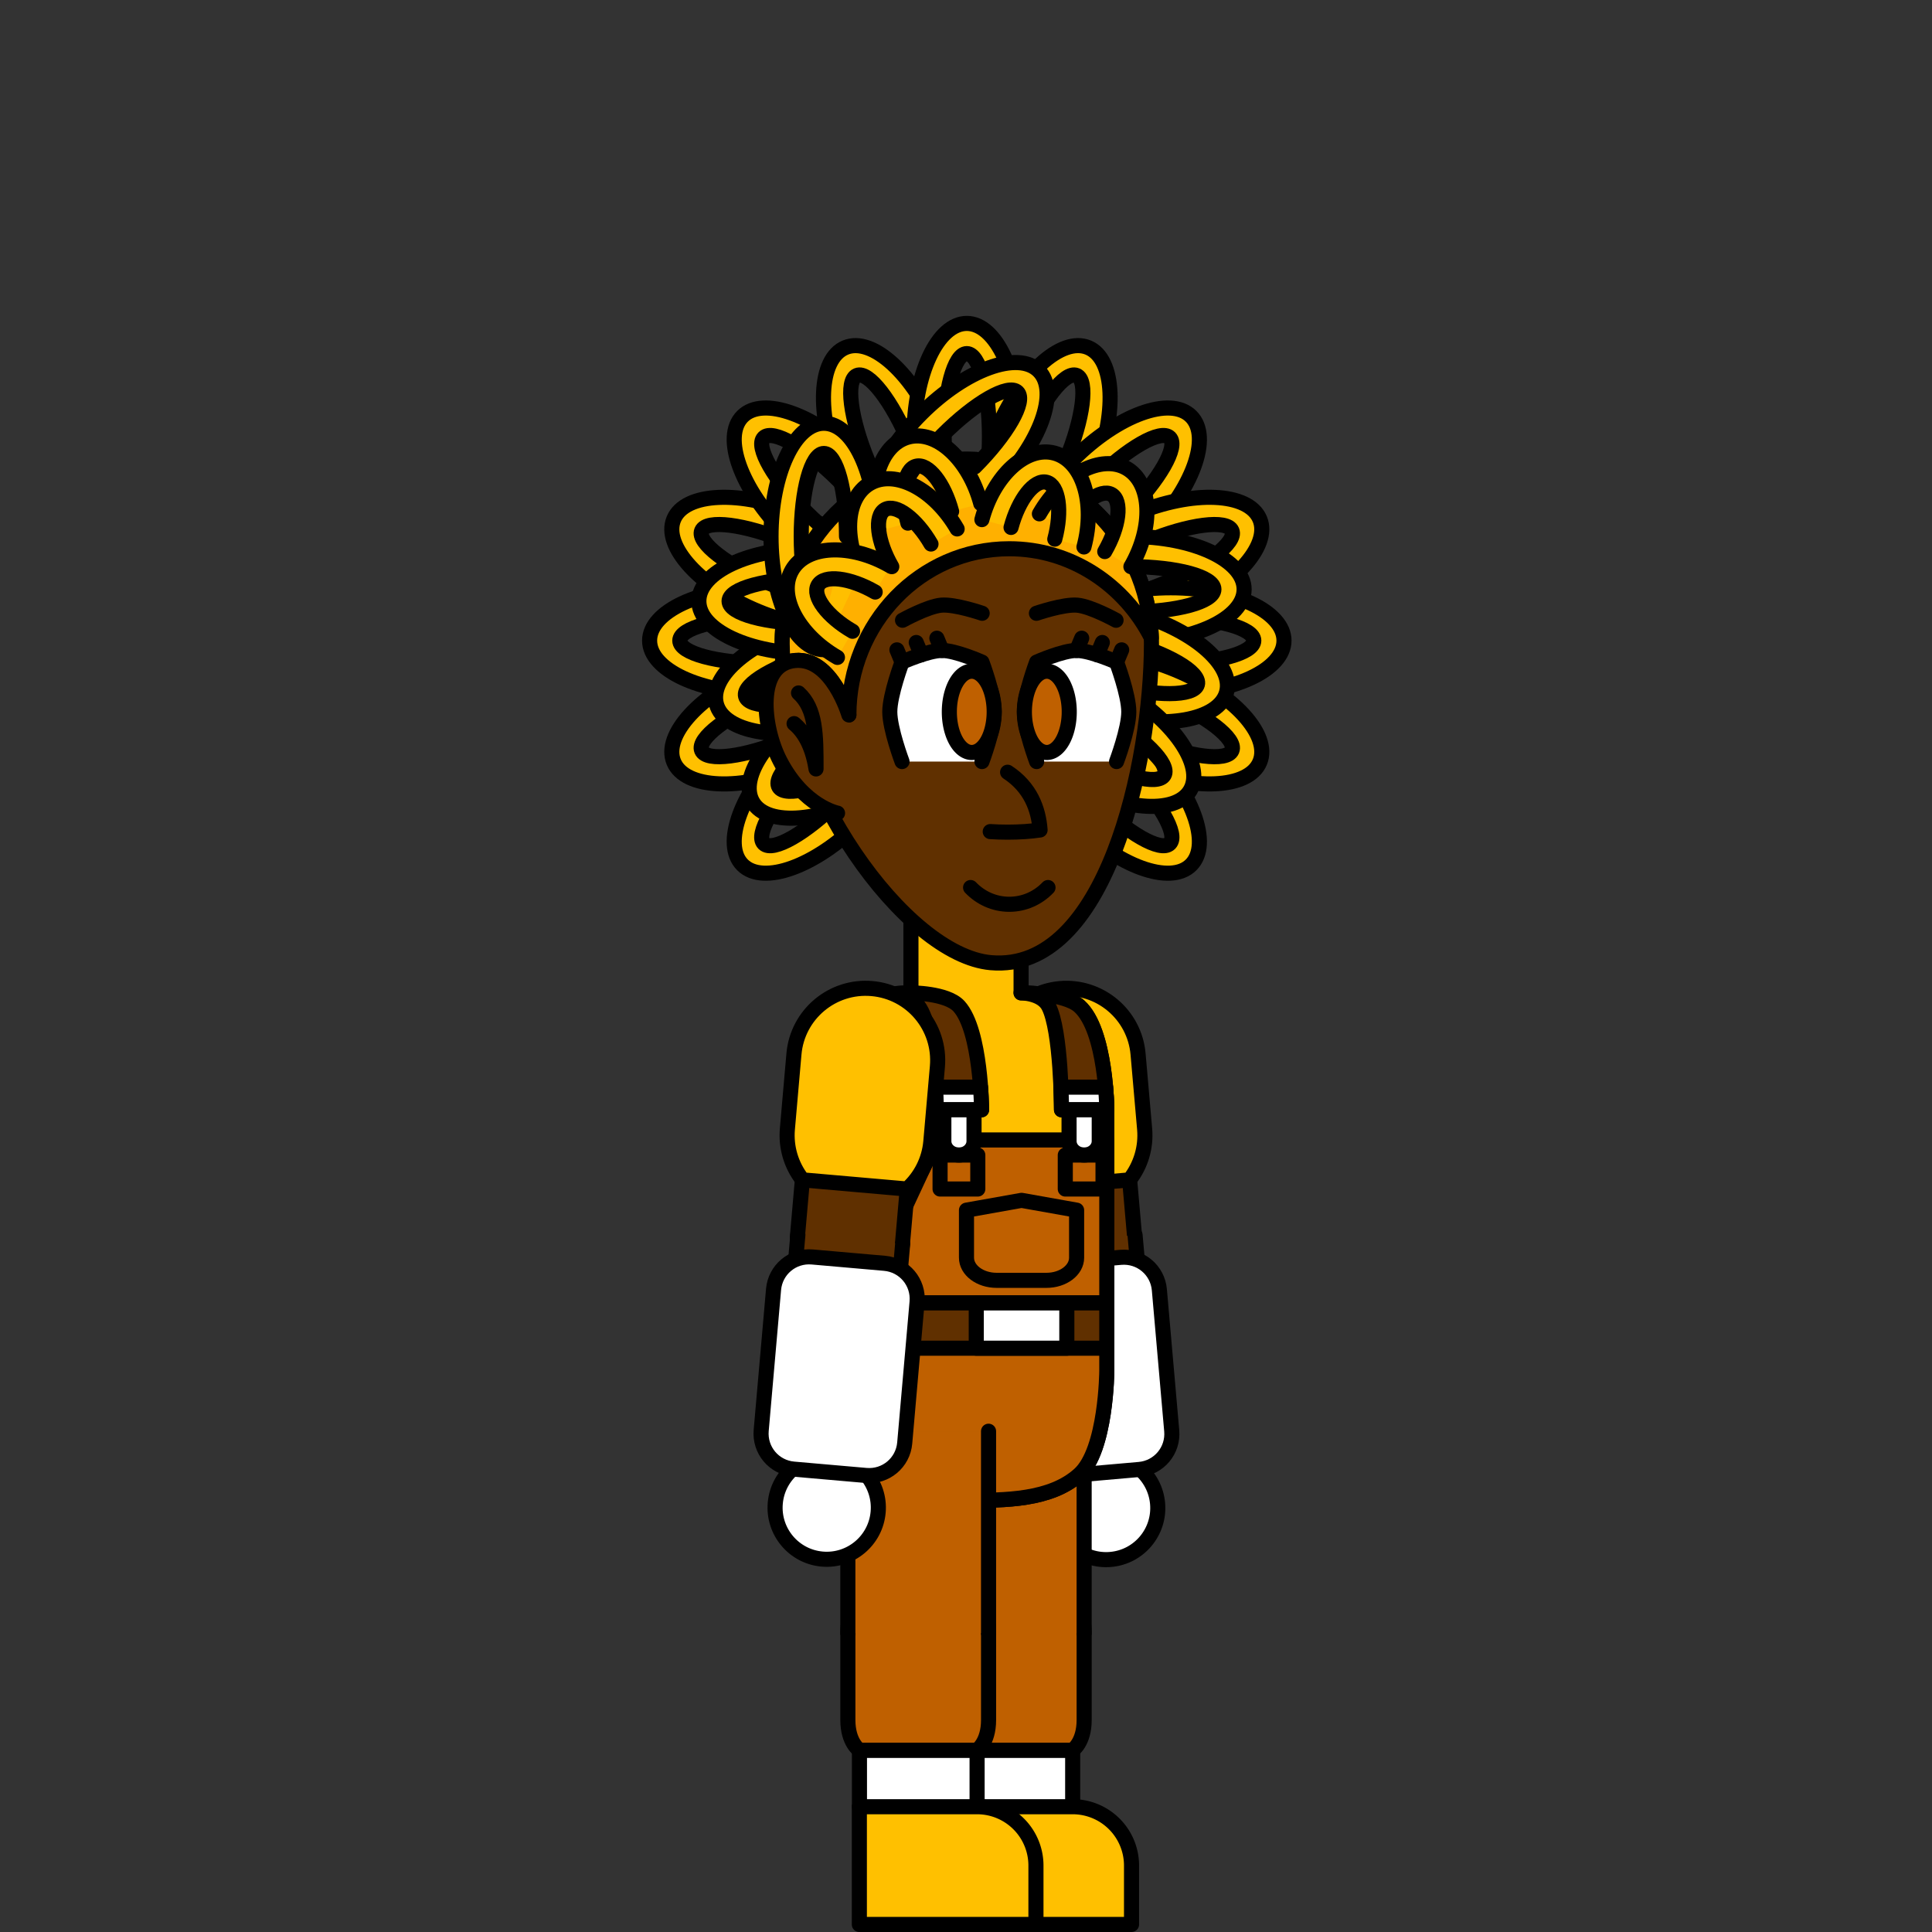 <?xml version="1.0" encoding="UTF-8" standalone="no"?>
<!-- Created with Inkscape (http://www.inkscape.org/) -->

<svg
   width="128"
   height="128"
   viewBox="0 0 128 128"
   version="1.1"
   id="svg5"
   inkscape:version="1.1.1 (3bf5ae0d25, 2021-09-20)"
   sodipodi:docname="Listrik_Stand_1.svg"
   inkscape:export-filename="D:\stuff of mine\EricAndYannikXAssets12\Playables\Listrik\Not_Shooting\Stand\Listrik_Stand_1.png"
   inkscape:export-xdpi="192"
   inkscape:export-ydpi="192"
   xmlns:inkscape="http://www.inkscape.org/namespaces/inkscape"
   xmlns:sodipodi="http://sodipodi.sourceforge.net/DTD/sodipodi-0.dtd"
   xmlns="http://www.w3.org/2000/svg"
   xmlns:svg="http://www.w3.org/2000/svg">
  <rect x="0" y="0" width="128" height="128" fill="#333333" stroke="none"/>
  <sodipodi:namedview
     id="namedview7"
     pagecolor="#808080"
     bordercolor="#eeeeee"
     borderopacity="1"
     inkscape:pageshadow="0"
     inkscape:pageopacity="0"
     inkscape:pagecheckerboard="true"
     inkscape:document-units="px"
     showgrid="false"
     width="128px"
     inkscape:zoom="5.8456084"
     inkscape:cx="47.471534"
     inkscape:cy="74.243769"
     inkscape:window-width="1600"
     inkscape:window-height="838"
     inkscape:window-x="-8"
     inkscape:window-y="-8"
     inkscape:window-maximized="1"
     inkscape:current-layer="layer1"
     inkscape:snap-smooth-nodes="true"
     inkscape:snap-intersection-paths="false"
     inkscape:snap-nodes="true"
     showguides="true"
     inkscape:guide-bbox="true"
     inkscape:object-paths="false" />
  <defs
     id="defs2" />
  <g
     inkscape:label="Layer 1"
     inkscape:groupmode="layer"
     id="layer1">
    <g
       id="g37515-4-8-5-6-0-3"
       inkscape:transform-center-x="-0.21708882"
       transform="rotate(-95,-60.181,-145.621)"
       inkscape:transform-center-y="5.2937333">
      <path
         d="m -298.574,-37.591 h 11.942 c 1.915,1.31e-4 3.468,1.561 3.468,3.487 -1e-5,1.926 -1.553,3.486 -3.468,3.487 l -11.942,-10e-6 c -1.915,-1.6e-4 -3.468,-1.561 -3.468,-3.487 1e-5,-1.926 1.553,-3.486 3.468,-3.487 z"
         style="display:inline;fill:#603000;fill-opacity:1;fill-rule:evenodd;stroke:#000000;stroke-width:1;stroke-linecap:round;stroke-linejoin:round;stroke-miterlimit:1.5;stroke-dasharray:none;stroke-opacity:1;paint-order:normal;stop-color:#000000"
         id="path98214-4-8-0-4-4-4-5-1-7-4-20-4-1-4-0-1-3-4-4-4-1-08-7-1"
         inkscape:transform-center-y="2.517398e-05"
         inkscape:transform-center-x="5.9748692"
         sodipodi:nodetypes="ccsccsc" />
      <path
         id="path33210-2-1-9-3-1-0"
         style="fill:#ffc000;fill-opacity:1;fill-rule:evenodd;stroke:#000000;stroke-width:1;stroke-linecap:round;stroke-linejoin:round;stroke-opacity:1"
         d="m -286.632,-29.334 c 2.635,2.14e-4 4.771,-2.135 4.771,-4.77 2.2e-4,-2.635 -2.136,-4.772 -4.771,-4.771 h -5 c -1.21,0.003 -2.374,0.466 -3.256,1.295 v 6.953 c 0.882,0.828 2.046,1.29 3.256,1.293 z"
         sodipodi:nodetypes="cccccccc" />
    </g>
    <g
       id="g98187-6-4-9-9-2-5-5-7-4-7-1-8-1-0-0-1-7-9-0-1-5-9-2-7"
       inkscape:transform-center-y="10.455474"
       transform="matrix(0.89,-0.078,0.078,0.89,158.092,-7.425)"
       style="display:inline;fill-rule:evenodd;stroke:#000000;stroke-width:0.296;stroke-linecap:round;stroke-linejoin:round;stroke-miterlimit:1.5;stroke-dasharray:none;stroke-opacity:1;paint-order:normal"
       inkscape:transform-center-x="-0.74056029">
      <path
         id="rect94952-60-4-3-35-7-7-3-9-3-8-9-5-7-3-6-1-0-0-3-4-7-1-0-1-5-7-8"
         style="fill:#603000;fill-opacity:1;fill-rule:evenodd;stroke:#000000;stroke-width:1.119;stroke-linecap:round;stroke-linejoin:round;stroke-miterlimit:1.5;stroke-dasharray:none;stroke-opacity:1;paint-order:normal;stop-color:#000000"
         d="m -101.148,91.421 0.002,11.201 c 5.9e-4,2.155 -1.747,3.902 -3.902,3.902 -2.155,0 -3.903,-1.747 -3.902,-3.902 l 0.002,-11.201"
         sodipodi:nodetypes="cczcc"
         inkscape:transform-center-y="2.0546133" />
      <path
         id="path2828-4-6-4-9-4-6-8-0-3-3-9-0-57-2-1-6-1-2-1-8-3-5-1-6-80-2-8"
         style="fill:#ffffff;fill-rule:evenodd;stroke:#000000;stroke-width:1.119;stroke-linecap:round;stroke-linejoin:round;stroke-miterlimit:1.5;stroke-dasharray:none;stroke-opacity:1;paint-order:normal;stop-color:#000000"
         d="m -101.222,111.394 c 0,-2.115 -1.714,-3.829 -3.829,-3.829 -2.115,0 -3.829,1.714 -3.829,3.829 0,2.115 1.714,3.829 3.829,3.829 2.115,0 3.829,-1.714 3.829,-3.829 z"
         sodipodi:nodetypes="szszs" />
      <path
         id="rect1500-1-1-7-2-7-0-4-4-6-9-6-6-9-8-1-4-8-2-3-9-6-05-5-8-8-9-4-5"
         style="fill:#ffffff;fill-opacity:1;fill-rule:evenodd;stroke:#000000;stroke-width:1.119;stroke-linecap:round;stroke-linejoin:round;stroke-miterlimit:1.5;stroke-dasharray:none;stroke-opacity:1;paint-order:normal;stop-color:#000000"
         d="m -107.744,108.762 c -1.467,0 -2.647,-1.181 -2.647,-2.647 V 95.616 c 0,-1.467 1.181,-2.647 2.647,-2.647 h 2.695 2.695 c 1.467,0 2.647,1.181 2.647,2.647 v 10.498 c 0,1.467 -1.181,2.647 -2.647,2.647 z"
         sodipodi:nodetypes="csscccsscc" />
    </g>
    <path
       id="path33166-7-9-9-3-0-1-6-2-1-7-8-5-7-4-3-9-9-8"
       style="fill:#ffffff;fill-opacity:1;fill-rule:evenodd;stroke:#000000;stroke-width:1;stroke-linecap:round;stroke-linejoin:round;stroke-miterlimit:1.5;stroke-dasharray:none;stroke-opacity:1;paint-order:normal;stop-color:#000000"
       d="m 63.274,115.956 v 3.743 l 3.893,3.9 h 0.004 0.004 3.893 v -3.9 -3.743 z"
       sodipodi:nodetypes="ccccccccc" />
    <path
       id="path14734-6-4-0-8-7-7-4"
       style="fill:#bf6000;fill-opacity:1;fill-rule:evenodd;stroke:#000000;stroke-linecap:round;stroke-linejoin:round;stroke-opacity:1"
       d="m 71.828,108.194 v 5.762 c 0,1.508 -0.769,2 -0.769,2 h -7.784 c 0,0 -0.769,-0.492 -0.769,-2 v -5.762 c -1e-5,-2.574 2.087,-4.661 4.661,-4.661 2.574,0 4.661,2.087 4.661,4.661 z"
       sodipodi:nodetypes="csccsccc"
       inkscape:transform-center-y="1.5507812" />
    <g
       id="g14710-4-1-0-2-5-5"
       style="fill:#ffc000;fill-opacity:1"
       transform="translate(574.14,-173.303)"
       inkscape:transform-center-y="6.6835938">
      <path
         id="path31140-0-3-1-7-3-1-1-3-6-2-3-24-8-2-2-5-1"
         style="fill:#bf6000;fill-opacity:1;fill-rule:evenodd;stroke:none;stroke-width:1;stroke-linecap:round;stroke-linejoin:round;stroke-miterlimit:2.333;stroke-dasharray:none;stroke-dashoffset:2.4;stroke-opacity:1;paint-order:normal"
         inkscape:transform-center-x="2.8337851e-06"
         inkscape:transform-center-y="9.0262332"
         d="m -502.313,281.497 v -13.371 h -9.322 v 13.371 z"
         sodipodi:nodetypes="ccccc" />
      <path
         id="path31140-0-3-1-7-3-1-1-3-6-2-09-0-2-0-1-5"
         style="fill:#ffc000;fill-opacity:1;fill-rule:evenodd;stroke:#000000;stroke-width:1;stroke-linecap:round;stroke-linejoin:round;stroke-miterlimit:2.333;stroke-dasharray:none;stroke-dashoffset:2.4;stroke-opacity:1;paint-order:normal"
         inkscape:transform-center-x="2.8337851e-06"
         inkscape:transform-center-y="9.0262332"
         d="m -511.635,268.126 v 13.371 m 9.322,0 v -13.371"
         sodipodi:nodetypes="cccc" />
    </g>
    <path
       id="rect39809-9-8-0-8-1-1-6-3-2-2-9-9-2-1-4-7-8-2-8"
       style="fill:#ffc000;fill-opacity:1;fill-rule:evenodd;stroke:#000000;stroke-width:1;stroke-linecap:round;stroke-linejoin:round;stroke-miterlimit:1.5;stroke-dasharray:none;stroke-opacity:1;paint-order:normal;stop-color:#000000"
       d="m 63.267,119.699 v 3.9 3.9 h 3.9 3.9 3.9 v -3.9 a 3.901,3.9 0 0 0 -3.9,-3.9 h -3.9 z"
       inkscape:transform-center-x="-1.5434843"
       inkscape:transform-center-y="1.0406765" />
    <g
       id="g28393-7"
       transform="translate(254.689,-159.692)">
      <path
         id="path73444-6-0-2-4-7-6-6-0-7-6-3-1-6-6"
         style="fill:#ffc000;fill-opacity:1;fill-rule:evenodd;stroke:#000000;stroke-width:1;stroke-linecap:round;stroke-linejoin:round;stroke-miterlimit:1.5;stroke-dasharray:none;stroke-opacity:1;paint-order:normal"
         d="m -190.689,215.849 c -2.015,0 -3.648,1.633 -3.648,3.648 v 5.975 c 0,0 -2.882,-0.002 -3.861,0.883 -1.792,1.619 -1.818,6.863 -1.818,6.863 v 17.297 c 0,0 0.027,5.244 1.818,6.863 1.905,1.722 4.942,1.717 7.51,1.717 2.568,7e-5 5.606,0.006 7.512,-1.717 1.791,-1.619 1.816,-6.863 1.816,-6.863 V 233.218 c 0,0 -0.025,-5.244 -1.816,-6.863 -0.98,-0.886 -3.863,-0.883 -3.863,-0.883 v -5.975 c 0,-2.015 -1.633,-3.648 -3.648,-3.648 z"
         sodipodi:nodetypes="sscsccsscccscss" />
      <path
         style="fill:#bf6000;fill-opacity:1;fill-rule:evenodd;stroke:#000000;stroke-linecap:round;stroke-linejoin:round;stroke-miterlimit:2.553"
         d="m -197.685,246.015 5.029,-10.797 5.648,-1e-5 5.648,-1e-5 1e-5,10.797 z"
         id="path18416-1"
         sodipodi:nodetypes="cccccc" />
      <path
         style="fill:#bf6000;fill-opacity:1;fill-rule:evenodd;stroke:#000000;stroke-linecap:round;stroke-linejoin:round;stroke-miterlimit:2.553"
         d="m -197.685,246.015 -2.332,-5.007 v 5.007 z"
         id="path18416-1-4-28"
         sodipodi:nodetypes="cccc" />
      <path
         d="m -190.657,239.868 3.648,-0.65 3.648,0.65 1.6e-4,3.15 c 0,0.828 -0.895,1.5 -2,1.5 h -3.296 c -1.105,0 -2,-0.672 -2,-1.5 z"
         style="fill:none;fill-rule:evenodd;stroke:#000000;stroke-width:1;stroke-linecap:round;stroke-linejoin:round;stroke-miterlimit:2.553"
         id="path18067-0-0-1-4-2"
         sodipodi:nodetypes="cccccssc" />
      <path
         d="m -200.017,250.515 c 0,0 0.027,5.244 1.818,6.863 1.905,1.722 4.942,1.717 7.51,1.717 2.568,7e-5 5.606,0.006 7.512,-1.717 1.791,-1.619 1.816,-6.863 1.816,-6.863 v -4.5 h -9.328 -4.664 -2.332 -2.332 z"
         style="fill:#bf6000;fill-opacity:1;fill-rule:evenodd;stroke:#000000;stroke-width:1;stroke-linecap:round;stroke-linejoin:round;stroke-miterlimit:1.5;stroke-dasharray:none;stroke-opacity:1;paint-order:normal"
         id="path14549-0"
         sodipodi:nodetypes="ccscccccccc" />
      <path
         d="m -184.361,233.218 c 0,0 -0.012,-5.244 -0.857,-6.863 -0.462,-0.886 -1.823,-0.883 -1.823,-0.883 0,0 2.883,-0.003 3.863,0.883 1.791,1.619 1.816,6.863 1.816,6.863 z"
         style="fill:#603000;fill-opacity:1;fill-rule:evenodd;stroke:#000000;stroke-width:1;stroke-linecap:round;stroke-linejoin:round;stroke-miterlimit:1.5;stroke-dasharray:none;stroke-opacity:1;paint-order:normal"
         id="path6257-5"
         sodipodi:nodetypes="cccccc" />
      <path
         id="path6257-3-8"
         style="fill:#ffffff;fill-opacity:1;fill-rule:evenodd;stroke:#000000;stroke-width:1;stroke-linecap:round;stroke-linejoin:round;stroke-miterlimit:1.5;stroke-dasharray:none;stroke-opacity:1;paint-order:normal"
         d="m -184.399,231.718 c 0.035,0.868 0.037,1.5 0.037,1.5 h 1.5 1.5 c 0,0 -0.004,-0.623 -0.08,-1.5 z" />
      <path
         id="path15202-38-5-7-3-5-2"
         style="fill:#ffffff;fill-opacity:1;fill-rule:evenodd;stroke:#000000;stroke-width:1;stroke-linecap:round;stroke-linejoin:round;stroke-miterlimit:2.553"
         d="m -182.861,236.218 c -0.552,0 -1,-0.413 -1,-0.921 l 1e-4,-2.079 h 1 1 v 2.079 c 0,0.508 -0.448,0.921 -1,0.921 z"
         sodipodi:nodetypes="scccccs" />
      <path
         style="fill:none;fill-opacity:1;fill-rule:evenodd;stroke:#000000;stroke-width:1;stroke-linecap:round;stroke-linejoin:round;stroke-miterlimit:2.553"
         d="m -181.611,236.218 h -1.25 -1.25 v 2.25 h 2.5 z"
         id="path15945-551-7-70-6-2-3"
         sodipodi:nodetypes="cccccc" />
      <path
         id="path73444-6-0-2-4-7-6-6-0-7-6-3-1-6-3-4"
         style="fill:#603000;fill-opacity:1;fill-rule:evenodd;stroke:#000000;stroke-width:1;stroke-linecap:round;stroke-linejoin:round;stroke-miterlimit:1.5;stroke-dasharray:none;stroke-opacity:1;paint-order:normal"
         d="m -189.657,233.218 c 0,0 -0.022,-5.244 -1.498,-6.863 -0.807,-0.886 -3.182,-0.883 -3.182,-0.883 0,0 -0.531,0.005 -1.205,0.072 0.588,0.093 1.346,0.307 1.707,0.811 1.161,1.619 1.178,6.863 1.178,6.863 z"
         sodipodi:nodetypes="ccccccc" />
      <path
         id="path73444-6-0-2-4-7-6-6-0-7-6-3-1-6-3-77-2"
         style="fill:#ffffff;fill-opacity:1;fill-rule:evenodd;stroke:#000000;stroke-width:1;stroke-linecap:round;stroke-linejoin:round;stroke-miterlimit:1.5;stroke-dasharray:none;stroke-opacity:1;paint-order:normal"
         d="m -192.71,231.718 c 0.05,0.877 0.053,1.5 0.053,1.5 h 1.5 1.5 c 0,0 -0.005,-0.623 -0.068,-1.5 z" />
      <path
         id="path15202-38-5-7-3-8"
         style="fill:#ffffff;fill-opacity:1;fill-rule:evenodd;stroke:#000000;stroke-width:1;stroke-linecap:round;stroke-linejoin:round;stroke-miterlimit:2.553"
         d="m -191.157,236.218 c -0.552,0 -1,-0.413 -1,-0.921 l 1e-4,-2.079 h 1 1 v 2.079 c 0,0.508 -0.448,0.921 -1,0.921 z"
         sodipodi:nodetypes="scccccs" />
      <path
         style="fill:none;fill-opacity:1;fill-rule:evenodd;stroke:#000000;stroke-width:1;stroke-linecap:round;stroke-linejoin:round;stroke-miterlimit:2.553"
         d="m -189.907,236.218 h -1.25 -1.25 v 2.25 h 2.5 z"
         id="path15945-551-7-70-6-7"
         sodipodi:nodetypes="cccccc" />
      <path
         id="rect80643-7-3-9-1-5-7-1-4-7-3-1-7-1"
         style="fill:#603000;fill-opacity:1;fill-rule:evenodd;stroke:#000000;stroke-width:1;stroke-linecap:round;stroke-linejoin:round;stroke-miterlimit:1.5;stroke-dasharray:none;stroke-opacity:1;paint-order:normal;stop-color:#000000"
         d="m -200.017,246.015 13.008,-4.2e-4 5.648,4.2e-4 v 3 h -18.656 z"
         sodipodi:nodetypes="cccccc" />
      <path
         id="rect80643-4-2-95-1-46-8-0-65-6-2-2-2-1-8"
         style="fill:#ffffff;fill-opacity:1;fill-rule:evenodd;stroke:#000000;stroke-width:1;stroke-linecap:round;stroke-linejoin:round;stroke-miterlimit:1.5;stroke-dasharray:none;stroke-opacity:1;paint-order:normal;stop-color:#000000"
         d="m -190.009,246.014 h 3 3 v 3 h -6 z"
         sodipodi:nodetypes="cccccc" />
    </g>
    <g
       id="g55735-1-4"
       transform="translate(157.29,-95.898)">
      <g
         id="g7097-0-8"
         transform="translate(181.541,-143.845)">
        <path
           d="m -289.638,297.045 c 1.367,1.367 4.849,0.101 7.778,-2.828 2.929,-2.929 4.195,-6.411 2.828,-7.778 -1.367,-1.367 -4.849,-0.101 -7.778,2.828 -2.929,2.929 -4.195,6.411 -2.828,7.778 z m 1.414,-1.414 c -0.586,-0.586 0.681,-2.802 2.828,-4.95 2.148,-2.148 4.364,-3.414 4.95,-2.828 0.586,0.586 -0.681,2.802 -2.828,4.95 -2.148,2.148 -4.364,3.414 -4.95,2.828 z"
           style="fill:#ffc000;fill-opacity:1;fill-rule:evenodd;stroke:#000000;stroke-width:1;stroke-linecap:round;stroke-linejoin:round;stroke-miterlimit:2.553"
           id="path6102-0-1-1-8-1-3-9-0" />
        <path
           d="m -294.193,290.227 c 0.74,1.786 4.442,1.949 8.268,0.363 3.827,-1.585 6.329,-4.318 5.59,-6.104 -0.74,-1.786 -4.442,-1.949 -8.268,-0.363 -3.827,1.585 -6.329,4.318 -5.59,6.104 z m 1.848,-0.765 c -0.317,-0.765 1.701,-2.328 4.507,-3.491 2.806,-1.162 5.338,-1.484 5.655,-0.719 0.317,0.765 -1.701,2.328 -4.507,3.491 -2.806,1.162 -5.338,1.484 -5.655,0.719 z"
           style="fill:#ffc000;fill-opacity:1;fill-rule:evenodd;stroke:#000000;stroke-width:1;stroke-linecap:round;stroke-linejoin:round;stroke-miterlimit:2.553"
           id="path6102-0-1-1-8-1-7-1" />
        <path
           d="m -295.793,282.185 c 0,1.933 3.358,3.5 7.5,3.5 4.142,-10e-6 7.5,-1.567 7.5,-3.5 10e-6,-1.933 -3.358,-3.5 -7.5,-3.5 -4.142,0 -7.5,1.567 -7.5,3.5 z m 2,-10e-6 c 0,-0.828 2.462,-1.5 5.5,-1.5 3.038,10e-6 5.5,0.672 5.5,1.5 10e-6,0.828 -2.462,1.5 -5.5,1.5 -3.038,0 -5.5,-0.672 -5.5,-1.5 z"
           style="fill:#ffc000;fill-opacity:1;fill-rule:evenodd;stroke:#000000;stroke-width:1;stroke-linecap:round;stroke-linejoin:round;stroke-miterlimit:2.553"
           id="path6102-0-1-1-8-4-5" />
        <path
           d="m -294.193,274.143 c -0.74,1.786 1.763,4.519 5.59,6.104 3.827,1.585 7.529,1.422 8.268,-0.363 0.74,-1.786 -1.763,-4.519 -5.59,-6.104 -3.827,-1.585 -7.529,-1.422 -8.268,0.363 z m 1.848,0.765 c 0.317,-0.765 2.849,-0.443 5.655,0.719 2.806,1.162 4.824,2.725 4.507,3.491 -0.317,0.765 -2.849,0.444 -5.655,-0.719 -2.806,-1.162 -4.824,-2.725 -4.507,-3.491 z"
           style="fill:#ffc000;fill-opacity:1;fill-rule:evenodd;stroke:#000000;stroke-width:1;stroke-linecap:round;stroke-linejoin:round;stroke-miterlimit:2.553"
           id="path6102-0-1-1-6-8" />
        <path
           d="m -289.638,267.325 c -1.367,1.367 -0.101,4.849 2.828,7.778 2.929,2.929 6.411,4.195 7.778,2.828 1.367,-1.367 0.101,-4.849 -2.828,-7.778 -2.929,-2.929 -6.411,-4.195 -7.778,-2.828 z m 1.414,1.414 c 0.586,-0.586 2.802,0.681 4.95,2.828 2.148,2.148 3.414,4.364 2.828,4.95 -0.586,0.586 -2.802,-0.681 -4.95,-2.828 -2.148,-2.148 -3.414,-4.364 -2.828,-4.95 z"
           style="fill:#ffc000;fill-opacity:1;fill-rule:evenodd;stroke:#000000;stroke-width:1;stroke-linecap:round;stroke-linejoin:round;stroke-miterlimit:2.553"
           id="path6102-0-1-5-8" />
        <path
           d="m -282.82,262.77 c -1.786,0.74 -1.949,4.442 -0.363,8.268 1.585,3.827 4.318,6.329 6.104,5.59 1.786,-0.74 1.949,-4.442 0.363,-8.268 -1.585,-3.827 -4.318,-6.329 -6.104,-5.59 z m 0.765,1.848 c 0.765,-0.317 2.328,1.701 3.491,4.507 1.162,2.806 1.484,5.338 0.719,5.655 -0.765,0.317 -2.328,-1.701 -3.491,-4.507 -1.162,-2.806 -1.484,-5.338 -0.719,-5.655 z"
           style="fill:#ffc000;fill-opacity:1;fill-rule:evenodd;stroke:#000000;stroke-width:1;stroke-linecap:round;stroke-linejoin:round;stroke-miterlimit:2.553"
           id="path6102-0-5-8" />
        <path
           d="m -274.778,261.17 c -1.933,0 -3.5,3.358 -3.5,7.5 0,4.142 1.567,7.5 3.5,7.5 1.933,0 3.5,-3.358 3.5,-7.5 0,-4.142 -1.567,-7.5 -3.5,-7.5 z m 0,2 c 0.828,0 1.5,2.462 1.5,5.5 0,3.038 -0.672,5.5 -1.5,5.5 -0.828,0 -1.5,-2.462 -1.5,-5.5 0,-3.038 0.672,-5.5 1.5,-5.5 z"
           style="fill:#ffc000;fill-opacity:1;fill-rule:evenodd;stroke:#000000;stroke-width:1;stroke-linecap:round;stroke-linejoin:round;stroke-miterlimit:2.553"
           id="path6102-2-7" />
        <path
           d="m -266.736,262.77 c -1.786,-0.74 -4.519,1.763 -6.104,5.59 -1.585,3.827 -1.422,7.529 0.363,8.268 1.786,0.74 4.519,-1.763 6.104,-5.59 1.585,-3.827 1.422,-7.529 -0.363,-8.268 z m -0.765,1.848 c 0.765,0.317 0.443,2.849 -0.719,5.655 -1.162,2.806 -2.725,4.824 -3.491,4.507 -0.765,-0.317 -0.443,-2.849 0.719,-5.655 1.162,-2.806 2.725,-4.824 3.491,-4.507 z"
           style="fill:#ffc000;fill-opacity:1;fill-rule:evenodd;stroke:#000000;stroke-width:1;stroke-linecap:round;stroke-linejoin:round;stroke-miterlimit:2.553"
           id="path6102-3-4-7" />
        <path
           d="m -259.918,267.325 c -1.367,-1.367 -4.849,-0.101 -7.778,2.828 -2.929,2.929 -4.195,6.411 -2.828,7.778 1.367,1.367 4.849,0.101 7.778,-2.828 2.929,-2.929 4.195,-6.411 2.828,-7.778 z m -1.414,1.414 c 0.586,0.586 -0.681,2.802 -2.828,4.95 -2.148,2.148 -4.364,3.414 -4.95,2.828 -0.586,-0.586 0.681,-2.802 2.828,-4.95 2.148,-2.148 4.364,-3.414 4.95,-2.828 z"
           style="fill:#ffc000;fill-opacity:1;fill-rule:evenodd;stroke:#000000;stroke-width:1;stroke-linecap:round;stroke-linejoin:round;stroke-miterlimit:2.553"
           id="path6102-3-5-3-5" />
        <path
           d="m -255.363,274.143 c -0.74,-1.786 -4.442,-1.949 -8.268,-0.363 -3.827,1.585 -6.329,4.318 -5.59,6.104 0.74,1.786 4.442,1.949 8.268,0.363 3.827,-1.585 6.329,-4.318 5.59,-6.104 z m -1.848,0.765 c 0.317,0.765 -1.701,2.328 -4.507,3.491 -2.806,1.162 -5.338,1.484 -5.655,0.719 -0.317,-0.765 1.701,-2.328 4.507,-3.491 2.806,-1.162 5.338,-1.484 5.655,-0.719 z"
           style="fill:#ffc000;fill-opacity:1;fill-rule:evenodd;stroke:#000000;stroke-width:1;stroke-linecap:round;stroke-linejoin:round;stroke-miterlimit:2.553"
           id="path6102-3-5-5-9-6" />
        <path
           d="m -253.763,282.185 c -1e-5,-1.933 -3.358,-3.5 -7.5,-3.5 -4.142,0 -7.5,1.567 -7.5,3.5 0,1.933 3.358,3.5 7.5,3.5 4.142,0 7.5,-1.567 7.5,-3.5 z m -2,-1e-5 c 0,0.828 -2.462,1.5 -5.5,1.5 -3.038,0 -5.5,-0.672 -5.5,-1.5 -10e-6,-0.828 2.462,-1.5 5.5,-1.5 3.038,0 5.5,0.672 5.5,1.5 z"
           style="fill:#ffc000;fill-opacity:1;fill-rule:evenodd;stroke:#000000;stroke-width:1;stroke-linecap:round;stroke-linejoin:round;stroke-miterlimit:2.553"
           id="path6102-3-5-5-1-2-4" />
        <path
           d="m -255.363,290.227 c 0.74,-1.786 -1.763,-4.519 -5.59,-6.104 -3.827,-1.585 -7.529,-1.422 -8.268,0.363 -0.74,1.786 1.763,4.519 5.59,6.104 3.827,1.585 7.529,1.422 8.268,-0.363 z m -1.848,-0.765 c -0.317,0.765 -2.849,0.443 -5.655,-0.719 -2.806,-1.162 -4.824,-2.725 -4.507,-3.491 0.317,-0.765 2.849,-0.443 5.655,0.719 2.806,1.162 4.824,2.725 4.507,3.491 z"
           style="fill:#ffc000;fill-opacity:1;fill-rule:evenodd;stroke:#000000;stroke-width:1;stroke-linecap:round;stroke-linejoin:round;stroke-miterlimit:2.553"
           id="path6102-3-5-5-1-9-7-2" />
        <path
           d="m -259.918,297.045 c 1.367,-1.367 0.101,-4.849 -2.828,-7.778 -2.929,-2.929 -6.411,-4.195 -7.778,-2.828 -1.367,1.367 -0.101,4.849 2.828,7.778 2.929,2.929 6.411,4.195 7.778,2.828 z m -1.414,-1.414 c -0.586,0.586 -2.802,-0.681 -4.95,-2.828 -2.148,-2.148 -3.414,-4.364 -2.828,-4.95 0.586,-0.586 2.802,0.681 4.95,2.828 2.148,2.148 3.414,4.364 2.828,4.95 z"
           style="fill:#ffc000;fill-opacity:1;fill-rule:evenodd;stroke:#000000;stroke-width:1;stroke-linecap:round;stroke-linejoin:round;stroke-miterlimit:2.553"
           id="path6102-3-5-5-1-9-3-5-2" />
      </g>
      <g
         id="g12241-4"
         transform="translate(72.411,-58.399)">
        <path
           d="m -147.275,193.34 c -1e-5,-1.933 -3.358,-3.5 -7.5,-3.5 -4.142,0 -7.5,1.567 -7.5,3.5 0,1.933 3.358,3.5 7.5,3.5 4.142,0 7.5,-1.567 7.5,-3.5 z m -2,-1e-5 c 0,0.828 -2.462,1.5 -5.5,1.5 -3.038,0 -5.5,-0.672 -5.5,-1.5 -1e-5,-0.828 2.462,-1.5 5.5,-1.5 3.038,0 5.5,0.672 5.5,1.5 z"
           style="fill:#ffc000;fill-opacity:1;fill-rule:evenodd;stroke:#000000;stroke-width:1;stroke-linecap:round;stroke-linejoin:round;stroke-miterlimit:2.553"
           id="path6102-3-5-5-1-2-9-4" />
        <path
           d="m -148.437,200.162 c 0.5,-1.867 -2.338,-4.25 -6.339,-5.322 -4.001,-1.072 -7.65,-0.428 -8.15,1.44 -0.5,1.867 2.338,4.25 6.339,5.322 4.001,1.072 7.65,0.428 8.15,-1.44 z m -1.932,-0.518 c -0.214,0.8 -2.767,0.812 -5.701,0.025 -2.934,-0.786 -5.139,-2.072 -4.924,-2.872 0.214,-0.8 2.767,-0.812 5.701,-0.025 2.934,0.786 5.139,2.072 4.924,2.872 z"
           style="fill:#ffc000;fill-opacity:1;fill-rule:evenodd;stroke:#000000;stroke-width:1;stroke-linecap:round;stroke-linejoin:round;stroke-miterlimit:2.553"
           id="path6102-3-5-5-1-2-9-5-6" />
        <path
           d="m -150.842,206.651 c 0.966,-1.674 -1.158,-4.71 -4.745,-6.781 -3.587,-2.071 -7.279,-2.393 -8.245,-0.719 -0.967,1.674 1.158,4.71 4.745,6.781 3.587,2.071 7.279,2.393 8.245,0.719 z m -1.732,-1 c -0.414,0.717 -2.883,0.068 -5.513,-1.451 -2.631,-1.519 -4.427,-3.332 -4.013,-4.049 0.414,-0.717 2.883,-0.068 5.513,1.451 2.631,1.519 4.427,3.332 4.013,4.049 z"
           style="fill:#ffc000;fill-opacity:1;fill-rule:evenodd;stroke:#000000;stroke-width:1;stroke-linecap:round;stroke-linejoin:round;stroke-miterlimit:2.553"
           id="path6102-3-5-5-1-2-9-5-7-7" />
      </g>
      <g
         id="g12241-8-9"
         transform="matrix(-1,0,0,1,-258.263,-57.618)">
        <path
           d="m -150.842,206.651 c 0.966,-1.674 -1.158,-4.71 -4.745,-6.781 -3.587,-2.071 -7.279,-2.393 -8.245,-0.719 -0.967,1.674 1.158,4.71 4.745,6.781 3.587,2.071 7.279,2.393 8.245,0.719 z m -1.732,-1 c -0.414,0.717 -2.883,0.068 -5.513,-1.451 -2.631,-1.519 -4.427,-3.332 -4.013,-4.049 0.414,-0.717 2.883,-0.068 5.513,1.451 2.631,1.519 4.427,3.332 4.013,4.049 z"
           style="fill:#ffc000;fill-opacity:1;fill-rule:evenodd;stroke:#000000;stroke-width:1;stroke-linecap:round;stroke-linejoin:round;stroke-miterlimit:2.553"
           id="path6102-3-5-5-1-2-9-5-7-6-0" />
        <path
           d="m -148.437,200.162 c 0.5,-1.867 -2.338,-4.25 -6.339,-5.322 -4.001,-1.072 -7.65,-0.428 -8.15,1.44 -0.5,1.867 2.338,4.25 6.339,5.322 4.001,1.072 7.65,0.428 8.15,-1.44 z m -1.932,-0.518 c -0.214,0.8 -2.767,0.812 -5.701,0.025 -2.934,-0.786 -5.139,-2.072 -4.924,-2.872 0.214,-0.8 2.767,-0.812 5.701,-0.025 2.934,0.786 5.139,2.072 4.924,2.872 z"
           style="fill:#ffc000;fill-opacity:1;fill-rule:evenodd;stroke:#000000;stroke-width:1;stroke-linecap:round;stroke-linejoin:round;stroke-miterlimit:2.553"
           id="path6102-3-5-5-1-2-9-5-1-8" />
        <path
           d="m -147.275,193.34 c -1e-5,-1.933 -3.358,-3.5 -7.5,-3.5 -4.142,0 -7.5,1.567 -7.5,3.5 0,1.933 3.358,3.5 7.5,3.5 4.142,0 7.5,-1.567 7.5,-3.5 z m -2,-1e-5 c 0,0.828 -2.462,1.5 -5.5,1.5 -3.038,0 -5.5,-0.672 -5.5,-1.5 -1e-5,-0.828 2.462,-1.5 5.5,-1.5 3.038,0 5.5,0.672 5.5,1.5 z"
           style="fill:#ffc000;fill-opacity:1;fill-rule:evenodd;stroke:#000000;stroke-width:1;stroke-linecap:round;stroke-linejoin:round;stroke-miterlimit:2.553"
           id="path6102-3-5-5-1-2-9-6-0" />
      </g>
      <path
         id="path5713-5-7-3-0-6-6-4-2-0-0-6-0-6-5-7"
         style="fill:#603000;fill-opacity:1;fill-rule:evenodd;stroke:#000000;stroke-width:1;stroke-linecap:round;stroke-linejoin:round;stroke-miterlimit:10;stroke-dasharray:none;stroke-dashoffset:2.4;stroke-opacity:1;paint-order:normal"
         d="m -93.237,126.325 c -6.756,0 -12.27,5.478 -12.232,12.234 0.051,9.354 8.19,20.626 13.827,21.119 7.63,0.668 10.629,-13.208 10.638,-21.119 0.007,-6.756 -5.476,-12.234 -12.232,-12.234 z"
         sodipodi:nodetypes="sssss" />
      <path
         id="path5713-5-7-3-0-6-6-4-2-0-0-6-0-6-7-3-6-8"
         style="opacity:1;mix-blend-mode:screen;fill:#ffb000;fill-opacity:1;fill-rule:evenodd;stroke:#000000;stroke-width:1;stroke-linecap:round;stroke-linejoin:round;stroke-miterlimit:10;stroke-dasharray:none;stroke-dashoffset:2.4;stroke-opacity:1;paint-order:normal"
         d="m -93.237,126.325 c -6.756,0 -12.27,5.478 -12.232,12.234 0.002,0.441 0.025,0.886 0.062,1.334 0.229,-0.127 0.496,-0.21 0.807,-0.236 2.429,-0.208 3.551,3.607 3.551,3.607 0,-6.08 4.758,-11.01 10.627,-11.01 4.085,0 7.629,2.389 9.408,5.891 -0.213,-6.564 -5.605,-11.82 -12.223,-11.82 z" />
      <g
         id="g23999-8-9-1-9-7"
         style="fill:#ffbf00;fill-opacity:1">
        <path
           d="m -102.707,136.941 c -0.828,0 -1.5,-2.462 -1.5,-5.5 0,-3.038 0.672,-5.5 1.5,-5.5 0.828,0 1.5,2.462 1.5,5.5 m 2,0 c 0,-4.142 -1.567,-7.5 -3.5,-7.5 -1.933,0 -3.5,3.358 -3.5,7.5 0,4.142 1.567,7.5 3.5,7.5"
           style="fill:#ffbf00;fill-opacity:1;fill-rule:evenodd;stroke:#000000;stroke-width:1;stroke-linecap:round;stroke-linejoin:round;stroke-miterlimit:2.553;stroke-opacity:1"
           id="path6102-4-0-7-5-0"
           sodipodi:nodetypes="cssccssc" />
        <path
           d="m -91.294,128.246 c 2.929,-2.929 4.195,-6.411 2.828,-7.778 -1.367,-1.367 -4.849,-0.101 -7.778,2.828 -2.929,2.929 -4.195,6.411 -2.828,7.778 m 1.414,-1.414 c -0.586,-0.586 0.681,-2.802 2.828,-4.95 2.148,-2.148 4.364,-3.414 4.95,-2.828 0.586,0.586 -0.681,2.802 -2.828,4.95"
           style="fill:#ffbf00;fill-opacity:1;fill-rule:evenodd;stroke:#000000;stroke-width:1;stroke-linecap:round;stroke-linejoin:round;stroke-miterlimit:2.553"
           id="path6102-4-7-0"
           sodipodi:nodetypes="cssccssc" />
        <path
           d="m -99.072,131.074 c -0.786,-2.934 0.09,-5.718 1.957,-6.218 1.867,-0.5 4.018,1.473 4.804,4.407 m -1.932,0.518 c -0.5,-1.867 -1.555,-3.207 -2.355,-2.993 -0.8,0.214 -1.043,1.902 -0.543,3.769"
           style="fill:#ffbf00;fill-opacity:1;fill-rule:evenodd;stroke:#000000;stroke-width:1;stroke-linecap:round;stroke-linejoin:round;stroke-miterlimit:2.553;stroke-opacity:1"
           id="path10072-9-6-5-4" />
        <path
           d="m -88.427,129.941 c 1.519,-2.631 4.107,-3.98 5.781,-3.013 1.674,0.967 1.8,3.883 0.281,6.513 m -1.732,-1 c 0.966,-1.674 1.168,-3.367 0.451,-3.781 -0.717,-0.414 -2.083,0.607 -3.049,2.281"
           style="fill:#ffbf00;fill-opacity:1;fill-rule:evenodd;stroke:#000000;stroke-width:1;stroke-linecap:round;stroke-linejoin:round;stroke-miterlimit:2.553;stroke-opacity:1"
           id="path10072-9-6-2-3-0-1" />
        <path
           d="m -92.237,130.325 c 0.786,-2.934 2.937,-4.907 4.804,-4.407 1.867,0.5 2.743,3.284 1.957,6.218 m -1.932,-0.518 c 0.5,-1.867 0.257,-3.555 -0.543,-3.769 -0.8,-0.214 -1.854,1.125 -2.355,2.993"
           style="fill:#ffbf00;fill-opacity:1;fill-rule:evenodd;stroke:#000000;stroke-width:1;stroke-linecap:round;stroke-linejoin:round;stroke-miterlimit:2.553;stroke-opacity:1"
           id="path10072-9-6-2-8-8" />
        <path
           d="m -99.939,134.441 c -1.519,-2.631 -1.393,-5.547 0.281,-6.513 1.674,-0.967 4.262,0.383 5.781,3.013 m -1.732,1 c -0.967,-1.674 -2.332,-2.695 -3.049,-2.281 -0.717,0.414 -0.516,2.107 0.451,3.781"
           style="fill:#ffbf00;fill-opacity:1;fill-rule:evenodd;stroke:#000000;stroke-width:1;stroke-linecap:round;stroke-linejoin:round;stroke-miterlimit:2.553;stroke-opacity:1"
           id="path10072-9-2-75" />
        <path
           d="m -101.807,139.453 c -2.63,-1.519 -3.979,-4.107 -3.013,-5.781 0.966,-1.674 3.882,-1.8 6.513,-0.281 m -1,1.732 c -1.674,-0.966 -3.367,-1.168 -3.781,-0.451 -0.414,0.717 0.607,2.083 2.281,3.049"
           style="fill:#ffbf00;fill-opacity:1;fill-rule:evenodd;stroke:#000000;stroke-width:1;stroke-linecap:round;stroke-linejoin:round;stroke-miterlimit:2.553;stroke-opacity:1"
           id="path10072-4-9" />
      </g>
      <g
         id="g24003-3-0">
        <path
           id="path1097-6-9-7-1-4-8-39-0-5-0-3-4-9-2-9-9-0-9-5-7-8-2-3-5-7-1-7-4-8-8-7-4-0-8-9-04-8-3-4-5-3-5-0-6-8-1-69-5"
           style="fill:#603000;fill-opacity:1;stroke:#000000;stroke-width:1;stroke-linecap:round;stroke-linejoin:round;stroke-miterlimit:3.115;stroke-dasharray:none;stroke-opacity:1;paint-order:normal"
           d="m -101.801,149.771 c 0,0 -2.232,-0.423 -3.811,-3.466 -1.167,-2.248 -1.614,-6.423 1.013,-6.648 2.429,-0.208 3.55,3.608 3.55,3.608"
           sodipodi:nodetypes="cssc" />
        <path
           style="fill:none;stroke:#000000;stroke-width:1;stroke-linecap:round;stroke-linejoin:round;stroke-miterlimit:3.115;stroke-dasharray:none;stroke-opacity:1"
           d="m -104.68,143.84 c 0.605,0.497 1.2,1.397 1.454,3.002 0.002,-2.254 -0.002,-3.985 -1.159,-5.034"
           id="path11527-8-1-7-9-4-2-1-0-6-5-8-2-1-6-5-5-4-4-6-6-8-8-5-7-0-5-4-0-5-5-9-2-7-4-0-2-2-5-0-1-4-2-8-0-1-32-55-3-6-1-5-5-6"
           sodipodi:nodetypes="ccc" />
      </g>
      <path
         style="fill:none;fill-opacity:1;fill-rule:evenodd;stroke:#000000;stroke-width:1;stroke-linecap:round;stroke-linejoin:round;stroke-miterlimit:1.5;stroke-dasharray:none;stroke-opacity:1;paint-order:normal"
         d="m -91.684,150.993 c 0.363,0.024 0.75,0.037 1.15,0.037 0.8,0 1.549,-0.051 2.152,-0.144 -0.105,-1.409 -0.645,-2.836 -2.152,-3.826"
         id="path54995-7-7-1-1-0-2-5-0-5-0-9-89-9-4-1-2-5-5-1-7-2-4-5-6-6-8-5"
         sodipodi:nodetypes="cccc" />
      <g
         id="g52338-3-6">
        <g
           id="g52318-3-2">
          <path
             style="fill:#ffffff;fill-opacity:1;fill-rule:evenodd;stroke:#000000;stroke-width:1;stroke-linecap:round;stroke-linejoin:round;stroke-miterlimit:1.5;stroke-dasharray:none;stroke-opacity:1;paint-order:normal"
             d="m -97.528,146.354 c 0,0 -0.811,-2.158 -0.811,-3.295 0,-1.137 0.811,-3.295 0.811,-3.295 0,0 1.734,-0.772 2.648,-0.772 0.914,0 2.648,0.772 2.648,0.772 0,0 0.811,2.158 0.811,3.295 0,1.137 -0.811,3.295 -0.811,3.295"
             id="path47869-9-9-3-6-9-6-8-4-9-2-0-7-9-1-7-4-5-1-7-5-1-81-6"
             sodipodi:nodetypes="cscscsc" />
          <path
             id="path50369-7-6-3-1-1-5-4-6-4-2-2-0-9-6-6-1-4-0-5-3-7-9"
             style="fill:#bf6000;fill-opacity:1;fill-rule:evenodd;stroke:#000000;stroke-width:1;stroke-linecap:round;stroke-linejoin:round;stroke-miterlimit:1.5;stroke-dasharray:none;stroke-opacity:1;paint-order:normal;stop-color:#000000"
             d="m -91.422,143.06 a 1.486,2.692 0 0 1 -1.486,2.692 1.486,2.692 0 0 1 -1.486,-2.692 1.486,2.692 0 0 1 1.486,-2.692 1.486,2.692 0 0 1 1.486,2.692 z" />
          <path
             style="fill:none;fill-opacity:1;fill-rule:evenodd;stroke:#000000;stroke-width:1;stroke-linecap:round;stroke-linejoin:round"
             d="m -97.867,138.953 0.339,0.812"
             id="path7934-8-5-0-7-8-8-4-3-2"
             sodipodi:nodetypes="cc" />
          <path
             style="fill:none;fill-opacity:1;fill-rule:evenodd;stroke:#000000;stroke-width:1;stroke-linecap:round;stroke-linejoin:round"
             d="m -95.22,138.181 0.339,0.812"
             id="path7934-8-5-0-7-8-8-4-9-9-5"
             sodipodi:nodetypes="cc" />
          <path
             style="fill:none;fill-opacity:1;fill-rule:evenodd;stroke:#000000;stroke-width:1;stroke-linecap:round;stroke-linejoin:round"
             d="m -96.586,138.465 0.339,0.812"
             id="path7934-8-5-0-7-8-8-4-9-6-0-5-1"
             sodipodi:nodetypes="cc" />
        </g>
        <g
           id="g52311-7-8">
          <path
             style="fill:#ffffff;fill-opacity:1;fill-rule:evenodd;stroke:#000000;stroke-width:1;stroke-linecap:round;stroke-linejoin:round;stroke-miterlimit:1.5;stroke-dasharray:none;stroke-opacity:1;paint-order:normal"
             d="m -83.315,146.354 c 0,0 0.811,-2.158 0.811,-3.295 0,-1.137 -0.811,-3.295 -0.811,-3.295 0,0 -1.734,-0.772 -2.648,-0.772 -0.914,0 -2.648,0.772 -2.648,0.772 0,0 -0.811,2.158 -0.811,3.295 0,1.137 0.811,3.295 0.811,3.295"
             id="path47869-9-9-3-6-9-6-8-4-9-2-0-7-9-1-7-4-5-1-7-5-1-2-0-3"
             sodipodi:nodetypes="cscscsc" />
          <path
             id="path50369-7-6-3-1-1-5-4-6-4-2-2-0-9-6-6-1-4-0-5-3-4-4-2"
             style="fill:#bf6000;fill-opacity:1;fill-rule:evenodd;stroke:#000000;stroke-width:1;stroke-linecap:round;stroke-linejoin:round;stroke-miterlimit:1.5;stroke-dasharray:none;stroke-opacity:1;paint-order:normal;stop-color:#000000"
             d="m -89.422,143.06 a 1.486,2.692 0 0 0 1.486,2.692 1.486,2.692 0 0 0 1.486,-2.692 1.486,2.692 0 0 0 -1.486,-2.692 1.486,2.692 0 0 0 -1.486,2.692 z" />
          <path
             style="fill:none;fill-opacity:1;fill-rule:evenodd;stroke:#000000;stroke-width:1;stroke-linecap:round;stroke-linejoin:round"
             d="m -82.976,138.953 -0.339,0.812"
             id="path7934-8-5-0-7-8-8-4-98-9-7"
             sodipodi:nodetypes="cc" />
          <path
             style="fill:none;fill-opacity:1;fill-rule:evenodd;stroke:#000000;stroke-width:1;stroke-linecap:round;stroke-linejoin:round"
             d="m -85.624,138.181 -0.339,0.812"
             id="path7934-8-5-0-7-8-8-4-9-0-44-5"
             sodipodi:nodetypes="cc" />
          <path
             style="fill:none;fill-opacity:1;fill-rule:evenodd;stroke:#000000;stroke-width:1;stroke-linecap:round;stroke-linejoin:round"
             d="m -84.258,138.465 -0.339,0.812"
             id="path7934-8-5-0-7-8-8-4-9-6-0-3-5-2"
             sodipodi:nodetypes="cc" />
        </g>
      </g>
      <path
         d="m -87.857,154.699 c -0.656,0.686 -1.563,1.11 -2.564,1.11 -1.001,0 -1.908,-0.424 -2.565,-1.11"
         style="fill:none;fill-rule:evenodd;stroke:#000000;stroke-width:1;stroke-linecap:round;stroke-linejoin:round;stroke-miterlimit:2.553"
         id="path5653-1-1-2-6-3-8-1-7"
         sodipodi:nodetypes="csc" />
      <path
         d="m -97.495,136.991 c 0,0 1.66,-0.92 2.57,-1 0.91,-0.08 2.705,0.538 2.705,0.538"
         style="fill:none;fill-opacity:1;fill-rule:evenodd;stroke:#000000;stroke-width:1;stroke-linecap:round;stroke-linejoin:round;stroke-miterlimit:1.5;stroke-dasharray:none;stroke-opacity:1;paint-order:normal"
         id="path24823-1-8" />
      <path
         d="m -88.624,136.53 c 0,0 1.795,-0.618 2.705,-0.538 0.91,0.08 2.57,1 2.57,1"
         style="fill:none;fill-opacity:1;fill-rule:evenodd;stroke:#000000;stroke-width:1;stroke-linecap:round;stroke-linejoin:round;stroke-miterlimit:1.5;stroke-dasharray:none;stroke-opacity:1;paint-order:normal"
         id="path24823-5-6-8" />
    </g>
    <path
       id="path33166-7-9-9-3-0-1-6-2-1-7-8-5-7-4-3-9-9"
       style="fill:#ffffff;fill-opacity:1;fill-rule:evenodd;stroke:#000000;stroke-width:1;stroke-linecap:round;stroke-linejoin:round;stroke-miterlimit:1.5;stroke-dasharray:none;stroke-opacity:1;paint-order:normal;stop-color:#000000"
       d="m 56.941,115.956 v 3.743 l 3.893,3.9 h 0.004 0.004 3.893 v -3.9 -3.743 z"
       sodipodi:nodetypes="ccccccccc" />
    <path
       id="path14734-6-4-0-8-7-7"
       style="fill:#bf6000;fill-opacity:1;fill-rule:evenodd;stroke:#000000;stroke-linecap:round;stroke-linejoin:round;stroke-opacity:1"
       d="m 65.495,108.194 v 5.762 c 0,1.508 -0.769,2 -0.769,2 h -7.784 c 0,0 -0.769,-0.492 -0.769,-2 v -5.762 c -10e-6,-2.574 2.087,-4.661 4.661,-4.661 2.574,0 4.661,2.087 4.661,4.661 z"
       sodipodi:nodetypes="csccsccc"
       inkscape:transform-center-y="1.5507812" />
    <g
       id="g14710-4-1-0-2-5"
       style="fill:#ffc000;fill-opacity:1"
       transform="translate(567.807,-173.303)"
       inkscape:transform-center-y="6.6835938">
      <path
         id="path31140-0-3-1-7-3-1-1-3-6-2-3-24-8-2-2-5"
         style="fill:#bf6000;fill-opacity:1;fill-rule:evenodd;stroke:none;stroke-width:1;stroke-linecap:round;stroke-linejoin:round;stroke-miterlimit:2.333;stroke-dasharray:none;stroke-dashoffset:2.4;stroke-opacity:1;paint-order:normal"
         inkscape:transform-center-x="2.8337851e-06"
         inkscape:transform-center-y="9.0262332"
         d="m -502.313,281.497 v -13.371 h -9.322 v 13.371 z"
         sodipodi:nodetypes="ccccc" />
      <path
         id="path31140-0-3-1-7-3-1-1-3-6-2-09-0-2-0-1"
         style="fill:#ffc000;fill-opacity:1;fill-rule:evenodd;stroke:#000000;stroke-width:1;stroke-linecap:round;stroke-linejoin:round;stroke-miterlimit:2.333;stroke-dasharray:none;stroke-dashoffset:2.4;stroke-opacity:1;paint-order:normal"
         inkscape:transform-center-x="2.8337851e-06"
         inkscape:transform-center-y="9.0262332"
         d="m -511.635,268.126 v 13.371 m 9.322,0 v -13.371"
         sodipodi:nodetypes="cccc" />
    </g>
    <path
       id="rect39809-9-8-0-8-1-1-6-3-2-2-9-9-2-1-4-7-8-2"
       style="fill:#ffc000;fill-opacity:1;fill-rule:evenodd;stroke:#000000;stroke-width:1;stroke-linecap:round;stroke-linejoin:round;stroke-miterlimit:1.5;stroke-dasharray:none;stroke-opacity:1;paint-order:normal;stop-color:#000000"
       d="m 56.934,119.699 v 3.9 3.9 h 3.9 3.9 3.9 v -3.9 a 3.901,3.9 0 0 0 -3.9,-3.9 h -3.9 z"
       inkscape:transform-center-x="-1.5434843"
       inkscape:transform-center-y="1.0406765" />
    <g
       id="g37515-4-8-5-6-0"
       inkscape:transform-center-x="0.21700597"
       transform="rotate(-85,-57.699,-169.625)"
       inkscape:transform-center-y="5.2937738">
      <path
         d="m -298.574,-37.591 h 11.942 c 1.915,1.31e-4 3.468,1.561 3.468,3.487 -1e-5,1.926 -1.553,3.486 -3.468,3.487 l -11.942,-10e-6 c -1.915,-1.6e-4 -3.468,-1.561 -3.468,-3.487 1e-5,-1.926 1.553,-3.486 3.468,-3.487 z"
         style="display:inline;fill:#603000;fill-opacity:1;fill-rule:evenodd;stroke:#000000;stroke-width:1;stroke-linecap:round;stroke-linejoin:round;stroke-miterlimit:1.5;stroke-dasharray:none;stroke-opacity:1;paint-order:normal;stop-color:#000000"
         id="path98214-4-8-0-4-4-4-5-1-7-4-20-4-1-4-0-1-3-4-4-4-1-08-7"
         inkscape:transform-center-y="2.517398e-05"
         inkscape:transform-center-x="5.9748692"
         sodipodi:nodetypes="ccsccsc" />
      <path
         id="path33210-2-1-9-3-1"
         style="fill:#ffc000;fill-opacity:1;fill-rule:evenodd;stroke:#000000;stroke-width:1;stroke-linecap:round;stroke-linejoin:round;stroke-opacity:1"
         d="m -286.632,-29.334 c 2.635,2.14e-4 4.771,-2.135 4.771,-4.77 2.2e-4,-2.635 -2.136,-4.772 -4.771,-4.771 h -5 c -1.21,0.003 -2.374,0.466 -3.256,1.295 v 6.953 c 0.882,0.828 2.046,1.29 3.256,1.293 z"
         sodipodi:nodetypes="cccccccc" />
    </g>
    <g
       id="g98187-6-4-9-9-2-5-5-7-4-7-1-8-1-0-0-1-7-9-0-1-5-9-2"
       inkscape:transform-center-y="10.456113"
       transform="matrix(0.89,0.078,-0.078,0.89,156.956,8.939)"
       style="display:inline;fill-rule:evenodd;stroke:#000000;stroke-width:0.296;stroke-linecap:round;stroke-linejoin:round;stroke-miterlimit:1.5;stroke-dasharray:none;stroke-opacity:1;paint-order:normal"
       inkscape:transform-center-x="0.73162123">
      <path
         id="rect94952-60-4-3-35-7-7-3-9-3-8-9-5-7-3-6-1-0-0-3-4-7-1-0-1-5-7"
         style="fill:#603000;fill-opacity:1;fill-rule:evenodd;stroke:#000000;stroke-width:1.119;stroke-linecap:round;stroke-linejoin:round;stroke-miterlimit:1.5;stroke-dasharray:none;stroke-opacity:1;paint-order:normal;stop-color:#000000"
         d="m -101.148,91.421 0.002,11.201 c 5.9e-4,2.155 -1.747,3.902 -3.902,3.902 -2.155,0 -3.903,-1.747 -3.902,-3.902 l 0.002,-11.201"
         sodipodi:nodetypes="cczcc"
         inkscape:transform-center-y="2.0546133" />
      <path
         id="path2828-4-6-4-9-4-6-8-0-3-3-9-0-57-2-1-6-1-2-1-8-3-5-1-6-80-2"
         style="fill:#ffffff;fill-rule:evenodd;stroke:#000000;stroke-width:1.119;stroke-linecap:round;stroke-linejoin:round;stroke-miterlimit:1.5;stroke-dasharray:none;stroke-opacity:1;paint-order:normal;stop-color:#000000"
         d="m -101.222,111.394 c 0,-2.115 -1.714,-3.829 -3.829,-3.829 -2.115,0 -3.829,1.714 -3.829,3.829 0,2.115 1.714,3.829 3.829,3.829 2.115,0 3.829,-1.714 3.829,-3.829 z"
         sodipodi:nodetypes="szszs" />
      <path
         id="rect1500-1-1-7-2-7-0-4-4-6-9-6-6-9-8-1-4-8-2-3-9-6-05-5-8-8-9-4"
         style="fill:#ffffff;fill-opacity:1;fill-rule:evenodd;stroke:#000000;stroke-width:1.119;stroke-linecap:round;stroke-linejoin:round;stroke-miterlimit:1.5;stroke-dasharray:none;stroke-opacity:1;paint-order:normal;stop-color:#000000"
         d="m -107.744,108.762 c -1.467,0 -2.647,-1.181 -2.647,-2.647 V 95.616 c 0,-1.467 1.181,-2.647 2.647,-2.647 h 2.695 2.695 c 1.467,0 2.647,1.181 2.647,2.647 v 10.498 c 0,1.467 -1.181,2.647 -2.647,2.647 z"
         sodipodi:nodetypes="csscccsscc" />
    </g>
  </g>
</svg>
